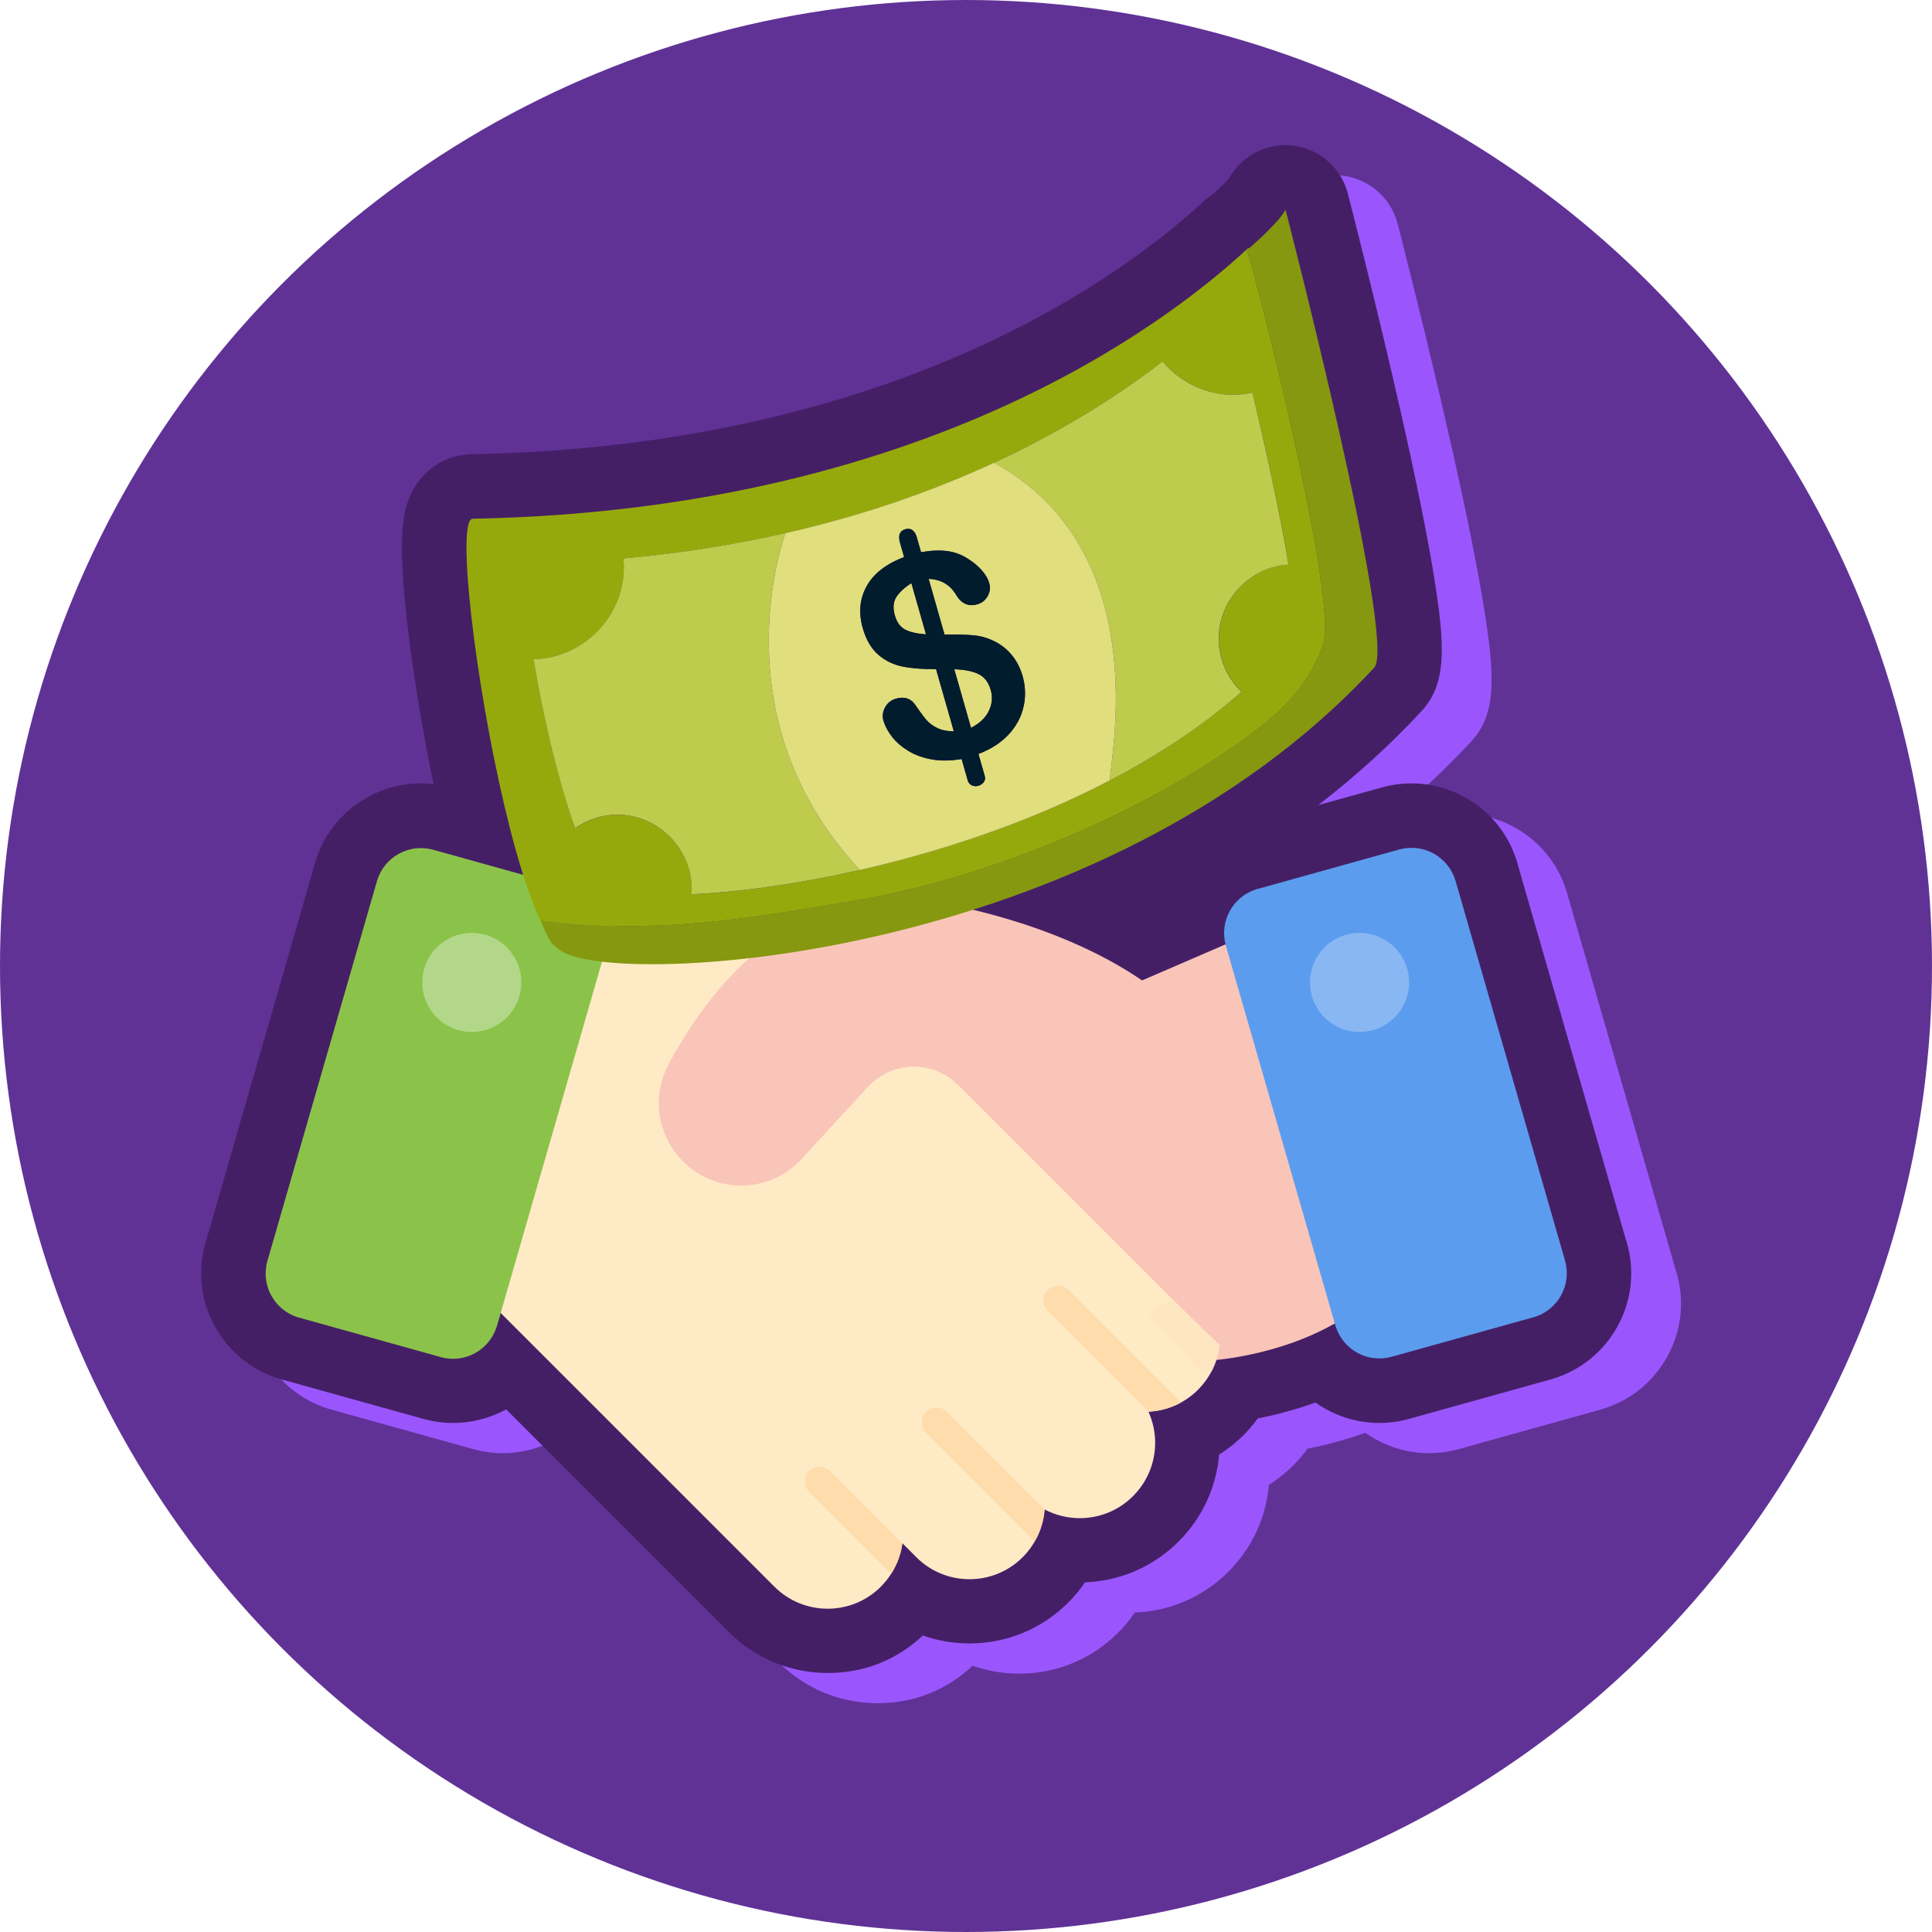 <svg xmlns="http://www.w3.org/2000/svg" id="Layer_1" data-name="Layer 1" viewBox="0 0 300 300"><defs><style>      .cls-1 {        fill: #96a90c;      }      .cls-2 {        fill: #451f66;      }      .cls-3 {        fill: #b3d788;      }      .cls-4 {        fill: #5c9cee;      }      .cls-5 {        fill: #88b7f3;      }      .cls-6 {        fill: #ffdcab;      }      .cls-7 {        fill: #001c2d;      }      .cls-8 {        fill: #e0de7d;      }      .cls-9 {        fill: #9a56fc;      }      .cls-10 {        fill: #becb4d;      }      .cls-11 {        fill: #f9c5b8;      }      .cls-12 {        fill: #ffe6c2;      }      .cls-13 {        fill: #86980f;      }      .cls-14 {        fill: #ffeac6;      }      .cls-15 {        fill: #8bc34a;      }      .cls-16 {        fill: #603296;      }    </style></defs><circle class="cls-16" cx="150" cy="150" r="150"></circle><g><path class="cls-9" d="M260.48,198.16c-.02-.07-.03-.14-.05-.21-.07-.29-.15-.54-.23-.76l-16.75-58.11c-.03-.11-.05-.21-.08-.32-.05-.19-.11-.38-.18-.57-1.33-4.13-4.15-7.57-7.95-9.69-2.54-1.42-5.43-2.17-8.34-2.17-1.55,0-3.1.21-4.59.63l-9.89,2.75c5.64-4.35,11.04-9.19,16.04-14.59,3.9-4.22,3.74-9.95,1.9-21.17-1.02-6.26-2.71-14.62-5.02-24.85-3.89-17.24-8.28-34.22-8.33-34.39-1.13-4.37-5.06-7.44-9.57-7.49-.04,0-.07,0-.11,0-3.66,0-6.97,2-8.71,5.09-.28.33-.98,1.1-2.39,2.39-.51.33-1,.7-1.46,1.12-12.31,11.44-48.04,38.17-113.85,39.4-3.17.06-6.11,1.54-8.07,4.07-2.67,3.44-3.61,7.84-1.72,23.55.89,7.43,2.31,15.88,3.93,23.61-.66-.08-1.32-.12-1.98-.12-2.91,0-5.79.75-8.32,2.17-3.68,2.05-6.45,5.34-7.83,9.3-.13.34-.22.63-.28.84-.06.19-.11.39-.15.58l-16.72,57.98c-.03.09-.06.17-.08.26-.09.28-.17.56-.23.85-1.05,4.23-.46,8.62,1.67,12.43,2.15,3.85,5.63,6.69,9.82,8,.02,0,.03,0,.04.01.27.09.55.17.83.24l21.66,6.03c1.5.42,3.05.63,4.61.63,2.85,0,5.68-.73,8.23-2.11l34.57,34.57c4.1,4.1,9.55,6.36,15.34,6.36s10.76-2.06,14.79-5.82c2.29.81,4.73,1.23,7.24,1.23,5.81,0,11.26-2.26,15.35-6.36.96-.96,1.83-2.01,2.59-3.13,5.5-.2,10.64-2.44,14.54-6.34,3.66-3.66,5.85-8.39,6.28-13.48,1.36-.86,2.64-1.87,3.81-3.04.12-.12.24-.25.35-.37.67-.7,1.27-1.44,1.84-2.21,2.62-.52,5.71-1.3,8.97-2.48.5.36,1.02.7,1.57,1,2.54,1.43,5.43,2.18,8.34,2.18,1.55,0,3.1-.21,4.59-.63,0,0,22.08-6.15,22.22-6.19.13-.04.25-.08.37-.12,4.16-1.32,7.62-4.15,9.76-7.97,2.16-3.87,2.74-8.33,1.63-12.61Z"></path><path class="cls-2" d="M252.75,193.47c-.02-.07-.03-.14-.05-.21-.07-.29-.15-.54-.23-.76l-16.75-58.11c-.03-.11-.05-.21-.08-.32-.05-.19-.11-.38-.18-.57-1.33-4.13-4.15-7.57-7.95-9.69-2.54-1.42-5.43-2.17-8.34-2.17-1.55,0-3.1.21-4.59.63l-9.89,2.75c5.64-4.35,11.04-9.19,16.04-14.59,3.9-4.22,3.74-9.95,1.9-21.17-1.02-6.26-2.71-14.62-5.02-24.85-3.89-17.24-8.28-34.22-8.33-34.39-1.13-4.37-5.06-7.44-9.57-7.49-.04,0-.07,0-.11,0-3.66,0-6.97,2-8.71,5.09-.28.33-.98,1.1-2.39,2.39-.51.33-1,.7-1.46,1.12-12.31,11.44-48.04,38.17-113.85,39.4-3.17.06-6.11,1.54-8.07,4.07-2.67,3.44-3.61,7.84-1.72,23.55.89,7.43,2.31,15.88,3.93,23.61-.66-.08-1.32-.12-1.98-.12-2.91,0-5.79.75-8.32,2.17-3.68,2.05-6.45,5.34-7.83,9.3-.13.34-.22.63-.28.84-.06.19-.11.39-.15.58l-16.72,57.98c-.03.09-.06.17-.08.26-.09.28-.17.56-.23.85-1.05,4.23-.46,8.62,1.67,12.43,2.15,3.85,5.63,6.69,9.82,8,.02,0,.03,0,.04.01.27.09.55.17.83.24l21.66,6.03c1.5.42,3.05.63,4.61.63,2.85,0,5.68-.73,8.23-2.11l34.57,34.57c4.1,4.1,9.55,6.36,15.34,6.36s10.76-2.06,14.79-5.82c2.29.81,4.73,1.23,7.24,1.23,5.81,0,11.26-2.26,15.35-6.36.96-.96,1.83-2.01,2.59-3.13,5.5-.2,10.64-2.44,14.54-6.34,3.66-3.66,5.85-8.39,6.28-13.48,1.36-.86,2.64-1.87,3.81-3.04.12-.12.24-.25.35-.37.67-.7,1.27-1.44,1.84-2.21,2.62-.52,5.71-1.3,8.97-2.48.5.36,1.02.7,1.57,1,2.54,1.43,5.43,2.18,8.34,2.18,1.55,0,3.1-.21,4.59-.63,0,0,22.08-6.15,22.22-6.19.13-.04.25-.08.37-.12,4.16-1.32,7.62-4.15,9.76-7.97,2.16-3.87,2.74-8.33,1.63-12.61Z"></path><g><g><path class="cls-14" d="M79.08,187.58c-1.66,4.31-3.54,9.8-4.06,10.32-.9.9-.9,2.35,0,3.25l11.88,11.88h0s33.34,33.34,33.34,33.34c2.29,2.29,5.28,3.43,8.27,3.43s5.98-1.14,8.26-3.41h0s0-.01,0-.01h0c1.07-1.07,1.88-2.29,2.46-3.6.03-.06.06-.12.09-.19h0c.4-.96.66-1.95.8-2.96l2.03,2.03s.07.09.12.13h0c2.29,2.29,5.28,3.43,8.27,3.43s5.99-1.14,8.27-3.43c1.11-1.11,1.96-2.41,2.54-3.8.48-1.16.77-2.38.86-3.6,1.7.9,3.58,1.35,5.46,1.35,2.99,0,5.99-1.14,8.27-3.43,2.29-2.29,3.43-5.28,3.43-8.27,0-1.65-.35-3.3-1.04-4.83,2.79-.14,5.54-1.27,7.68-3.39l.02-.02h0c.89-.9,1.61-1.9,2.15-2.96.52-1.02.88-2.13,1.09-3.27.01-.06.02-.11.03-.16.06-.31.09-.63.12-.96s.04-.63.04-.93c0-1.51-.3-3.04-.89-4.47-.55-1.33-1.35-2.58-2.4-3.66-.04-.05-.08-.1-.13-.14h0l-34.01-34.01c-.76-.76-13.91-11.09-18.55-13.76-2.89-2.3-6.45-4.89-8.59-6.24-2.61-3.55-32.18,1.55-34.23,2.02-1.23.28-2.01,1.5-1.73,2.74.27,1.16-9.78,34.24-9.84,37.61Z"></path><path class="cls-6" d="M138.38,244.39c.33-.52.62-1.06.86-1.61.03-.06.06-.12.09-.19h0c.4-.96.66-1.95.8-2.96l-11.21-11.21c-.9-.9-2.35-.9-3.25,0-.9.9-.9,2.35,0,3.25l12.72,12.72h0ZM142.15,241.66s.07.08.11.12h0c.08.08.17.17.26.25l-.37-.37Z"></path><path class="cls-6" d="M160.67,239.35c.25-.44.48-.9.67-1.37.48-1.16.77-2.38.86-3.6l-15.14-15.14c-.9-.9-2.35-.9-3.25,0-.9.9-.9,2.35,0,3.25l16.85,16.85Z"></path><path class="cls-6" d="M178.34,219.2c1.75-.08,3.48-.56,5.06-1.43l-.03-.03-17.42-17.42c-.9-.9-2.35-.9-3.25,0-.9.9-.9,2.35,0,3.25l15.64,15.64Z"></path><path class="cls-15" d="M68.45,210.73l-22-6.13h0s-.04,0-.04,0h0s-.09-.03-.13-.04c-1.82-.56-3.26-1.79-4.13-3.34-.88-1.58-1.16-3.5-.64-5.37h0s.01-.05.01-.05h0c.02-.08.05-.15.07-.22l16.94-58.75h-.01c.02-.08.05-.16.08-.23.58-1.77,1.78-3.17,3.3-4.01,1.58-.88,3.49-1.16,5.36-.64l22,6.13h0s.04,0,.04,0h0s.09.03.13.04c1.82.56,3.26,1.79,4.13,3.34.88,1.58,1.16,3.5.64,5.37h0s-.01.05-.01.05h0c-.02.08-.05.15-.07.22l-16.94,58.75h0c-.02.09-.05.16-.08.23-.58,1.77-1.78,3.17-3.3,4.02-1.58.87-3.49,1.16-5.36.63Z"></path><path class="cls-3" d="M78.7,147.11c1.39,1.39,2.25,3.32,2.25,5.44s-.86,4.05-2.25,5.44-3.32,2.25-5.44,2.25-4.05-.86-5.44-2.25-2.25-3.32-2.25-5.44.86-4.05,2.25-5.44,3.32-2.25,5.44-2.25,4.05.86,5.44,2.25Z"></path><path class="cls-11" d="M195.07,147.08c-.5-1.16-1.85-1.7-3.01-1.2l-14.72,6.36c-13.96-9.56-32.1-12.14-32.16-12.15h0s0,0,0,0h-.13c-4.58-.82-8.79-.68-12.64.15-3.83.83-7.3,2.34-10.43,4.29-.12.06-.23.13-.34.21-3.72,2.37-6.92,5.34-9.63,8.46-3.61,4.15-6.32,8.54-8.22,12.1h0c-.04.07-.07.14-.09.2-1.24,2.43-1.64,5.12-1.26,7.68.4,2.65,1.62,5.17,3.61,7.16,2.5,2.5,5.77,3.75,9.04,3.75s6.55-1.25,9.04-3.75h0c.06-.06.11-.12.16-.18l10.5-11.4c.61-.66,1.3-1.23,2.05-1.69.76-.47,1.59-.83,2.45-1.07,1.69-.48,3.45-.48,5.08-.05,1.59.42,3.07,1.23,4.29,2.42.03.04.07.07.11.11l34.01,34.01h0s.07.07.11.1c.63.66,1.11,1.41,1.44,2.2.36.86.54,1.79.54,2.73,0,.21,0,.39-.02.57s-.04.35-.07.53c-.22,1.25.62,2.44,1.87,2.66.23.04.45.04.67.02,1.58-.08,13.17-.93,22.58-7.45,1.04-.72,1.3-2.14.58-3.19-4.21-6.09-10.61-42.4-15.41-53.57Z"></path><path class="cls-4" d="M195.27,138.04l22-6.13c1.88-.52,3.79-.24,5.37.64,1.55.87,2.78,2.31,3.34,4.12.01.04.03.08.04.12h0s0,0,0,0l16.94,58.75c.03.07.06.15.07.22h0v.04s0,0,0,0c.52,1.88.24,3.79-.64,5.37-.87,1.55-2.31,2.78-4.13,3.34-.04.01-.08.03-.13.04h-.04s0,0,0,0l-22,6.13c-1.88.52-3.79.24-5.36-.64-1.52-.85-2.73-2.25-3.3-4.01-.03-.07-.06-.15-.08-.22h0s-16.94-58.76-16.94-58.76c-.03-.07-.06-.15-.07-.22h0v-.04s0,0,0,0c-.52-1.88-.24-3.79.64-5.37.87-1.55,2.31-2.78,4.13-3.34.04-.01.08-.03.13-.04h.04s0,0,0,0Z"></path><path class="cls-5" d="M216.55,147.11c1.39,1.39,2.25,3.32,2.25,5.44s-.86,4.05-2.25,5.44-3.32,2.25-5.44,2.25-4.05-.86-5.44-2.25-2.25-3.32-2.25-5.44.86-4.05,2.25-5.44,3.32-2.25,5.44-2.25,4.05.86,5.44,2.25Z"></path><path class="cls-12" d="M188.15,212.9l.04-.07c.52-1.02.88-2.13,1.09-3.27.01-.06.02-.11.03-.16.03-.18.06-.36.08-.54l-7.5-7.27-3.5,2.54,8.19,9.12,1.57-.34Z"></path></g><g><path class="cls-13" d="M199.61,32.54s-.41,1.46-6,6.33c1.61,4.75,14.22,54.29,11.83,61.17-2.85,8.25-9.24,12.77-16.33,17.5-15.35,10.25-37.4,19.07-55.67,22.17-17.46,2.97-31.84,5.5-49.5,3.17,1.42,3.63,1.78,3.79,3.22,4.78,8.44,5.78,83.78,1.89,126.23-44,3.63-3.93-13.78-71.12-13.78-71.12Z"></path><path class="cls-1" d="M193.61,38.88l.3-.26-.05-.14c-13.5,12.55-51.43,40.78-120.47,42.07-2.56.05.34,25.17,4.98,44.76l.97,3.92c1.54,5.92,3.23,11.07,4.94,14.49-.11-.26-.21-.53-.33-.83,17.67,2.34,32.04-.2,49.5-3.17,18.26-3.1,40.32-11.92,55.67-22.17,7.09-4.73,13.48-9.25,16.33-17.5,2.38-6.88-10.22-56.42-11.83-61.17ZM189.26,99.17c0,3.2,1.36,6.13,3.53,8.24-24.84,21.87-64.62,30.52-85.41,31.46.02-.26.04-.53.04-.8,0-6.3-5.26-11.56-11.55-11.56-2.42,0-4.68.78-6.55,2.09-2.68-7.37-5.07-17.75-6.46-26.24,7.67-.14,14.02-6.57,14.02-14.26,0-.46-.03-.92-.07-1.38,42.74-3.79,70.07-20,83.73-30.61,2.64,3.15,6.58,5.19,10.94,5.19,1.04,0,2.05-.12,3.03-.34,1.97,8.36,4.28,18.79,5.58,26.7-5.97.39-10.82,5.47-10.82,11.52Z"></path><path class="cls-10" d="M133.91,135.01h0s-.41.09-.41.09c-21.99-23.65-11.81-51.37-11.57-52.31-7.7,1.75-16.06,3.12-25.13,3.92.04.45.07.91.07,1.38,0,7.7-6.35,14.12-14.02,14.26,1.38,8.49,3.78,18.88,6.46,26.24,1.87-1.31,4.13-2.09,6.55-2.09,6.3,0,11.55,5.26,11.55,11.56,0,.27-.02.54-.04.8,7.09-.32,16.38-1.53,26.53-3.86Z"></path><path class="cls-10" d="M200.08,87.66c-1.3-7.91-3.62-18.34-5.58-26.7-.98.22-1.99.34-3.03.34-4.35,0-8.3-2.03-10.94-5.19-6.02,4.67-14.7,10.44-26.18,15.75,24.95,13.64,18.09,45.69,17.98,49.34l-.34.17h0c7.51-3.89,14.61-8.5,20.78-13.94-2.17-2.11-3.53-5.04-3.53-8.24,0-6.05,4.85-11.13,10.82-11.52Z"></path><path class="cls-8" d="M154.35,71.85c-9.04,4.18-19.82,8.08-32.42,10.94-.24.94-10.43,28.66,11.57,52.31,12.44-2.82,26.22-7.33,38.83-13.91.11-3.64,6.97-35.7-17.98-49.34ZM158.93,109.74c-.35,1.59-1.12,3.02-2.31,4.31-1.19,1.28-2.75,2.29-4.69,3.02l.97,3.39c.27.94-.49,1.42-1.03,1.57-.5.15-1.37-.02-1.6-.84l-.95-3.33c-1.68.28-3.2.31-4.57.07-1.38-.23-2.6-.67-3.65-1.3-1.05-.63-1.91-1.36-2.56-2.19-.65-.83-1.11-1.69-1.37-2.59-.19-.66-.1-1.34.27-2.02.37-.68.94-1.13,1.71-1.35.63-.18,1.19-.18,1.71-.02.51.17.93.49,1.24.97.7,1.03,1.27,1.8,1.72,2.33.45.52,1.02.96,1.73,1.29.7.34,1.56.51,2.56.51l-2.76-9.66c-2,.02-3.71-.11-5.14-.39-1.42-.27-2.69-.88-3.8-1.82-1.1-.94-1.92-2.33-2.44-4.16-.68-2.38-.48-4.55.6-6.5,1.08-1.96,3.02-3.47,5.82-4.53l-.63-2.2c-.33-1.16-.06-1.87.81-2.12.88-.25,1.49.19,1.82,1.32l.64,2.24c1.53-.27,2.88-.33,4.07-.17,1.19.15,2.31.58,3.36,1.29.83.53,1.51,1.12,2.07,1.77.55.65.92,1.29,1.09,1.91.2.69.12,1.36-.24,2.01-.36.65-.9,1.08-1.62,1.28-1.36.39-2.45-.09-3.27-1.45-.95-1.6-2.38-2.43-4.28-2.5l2.46,8.64c1.85-.02,3.34.02,4.47.12,1.13.1,2.2.4,3.21.9,1.08.52,2,1.24,2.76,2.16.77.93,1.33,2.02,1.69,3.28.45,1.58.5,3.16.15,4.75Z"></path><path class="cls-8" d="M139.19,92.7c-.49.75-.57,1.71-.24,2.86.31,1.09.85,1.83,1.62,2.22.77.39,1.85.63,3.22.73l-2.27-7.96c-1.07.68-1.84,1.39-2.33,2.14Z"></path><path class="cls-8" d="M151.93,104.66c-.93-.45-2.18-.69-3.75-.74l2.6,9.1c1.32-.68,2.24-1.54,2.76-2.61.52-1.06.62-2.15.3-3.27-.34-1.2-.98-2.03-1.91-2.48Z"></path><path class="cls-7" d="M142.37,83.51l.64,2.24c1.53-.27,2.88-.33,4.07-.17,1.19.15,2.31.58,3.36,1.29.83.53,1.51,1.12,2.07,1.77.55.65.92,1.29,1.09,1.91.2.69.12,1.36-.24,2.01-.36.65-.9,1.08-1.62,1.28-1.36.39-2.45-.09-3.27-1.45-.95-1.6-2.38-2.43-4.28-2.5l2.46,8.64c1.85-.02,3.34.02,4.47.12,1.13.1,2.2.4,3.21.9,1.08.52,2,1.24,2.76,2.16.77.93,1.33,2.02,1.69,3.28.45,1.58.5,3.16.15,4.75-.35,1.59-1.12,3.02-2.31,4.31-1.19,1.28-2.75,2.29-4.69,3.02l.97,3.39c.27.94-.49,1.42-1.03,1.57-.5.15-1.37-.02-1.6-.84l-.95-3.33c-1.68.28-3.2.31-4.57.07-1.38-.23-2.6-.67-3.65-1.3-1.05-.63-1.91-1.36-2.56-2.19-.65-.83-1.11-1.69-1.37-2.59-.19-.66-.1-1.34.27-2.02.37-.68.94-1.13,1.71-1.35.63-.18,1.19-.18,1.71-.02.51.17.93.49,1.24.97.7,1.03,1.27,1.8,1.72,2.33.45.52,1.02.96,1.73,1.29.7.34,1.56.51,2.56.51l-2.76-9.66c-2,.02-3.71-.11-5.14-.39-1.42-.27-2.69-.88-3.8-1.82-1.1-.94-1.92-2.33-2.44-4.16-.68-2.38-.48-4.55.6-6.5,1.08-1.96,3.02-3.47,5.82-4.53l-.63-2.2c-.33-1.16-.06-1.87.81-2.12.88-.25,1.49.19,1.82,1.32ZM143.79,98.51l-2.27-7.96c-1.07.68-1.84,1.39-2.33,2.14-.49.75-.57,1.71-.24,2.86.31,1.09.85,1.83,1.62,2.22.77.39,1.85.63,3.22.73ZM148.18,103.92l2.6,9.1c1.32-.68,2.24-1.54,2.76-2.61.52-1.06.62-2.15.3-3.27-.34-1.2-.98-2.03-1.91-2.48-.93-.45-2.18-.69-3.75-.74Z"></path></g></g></g></svg>